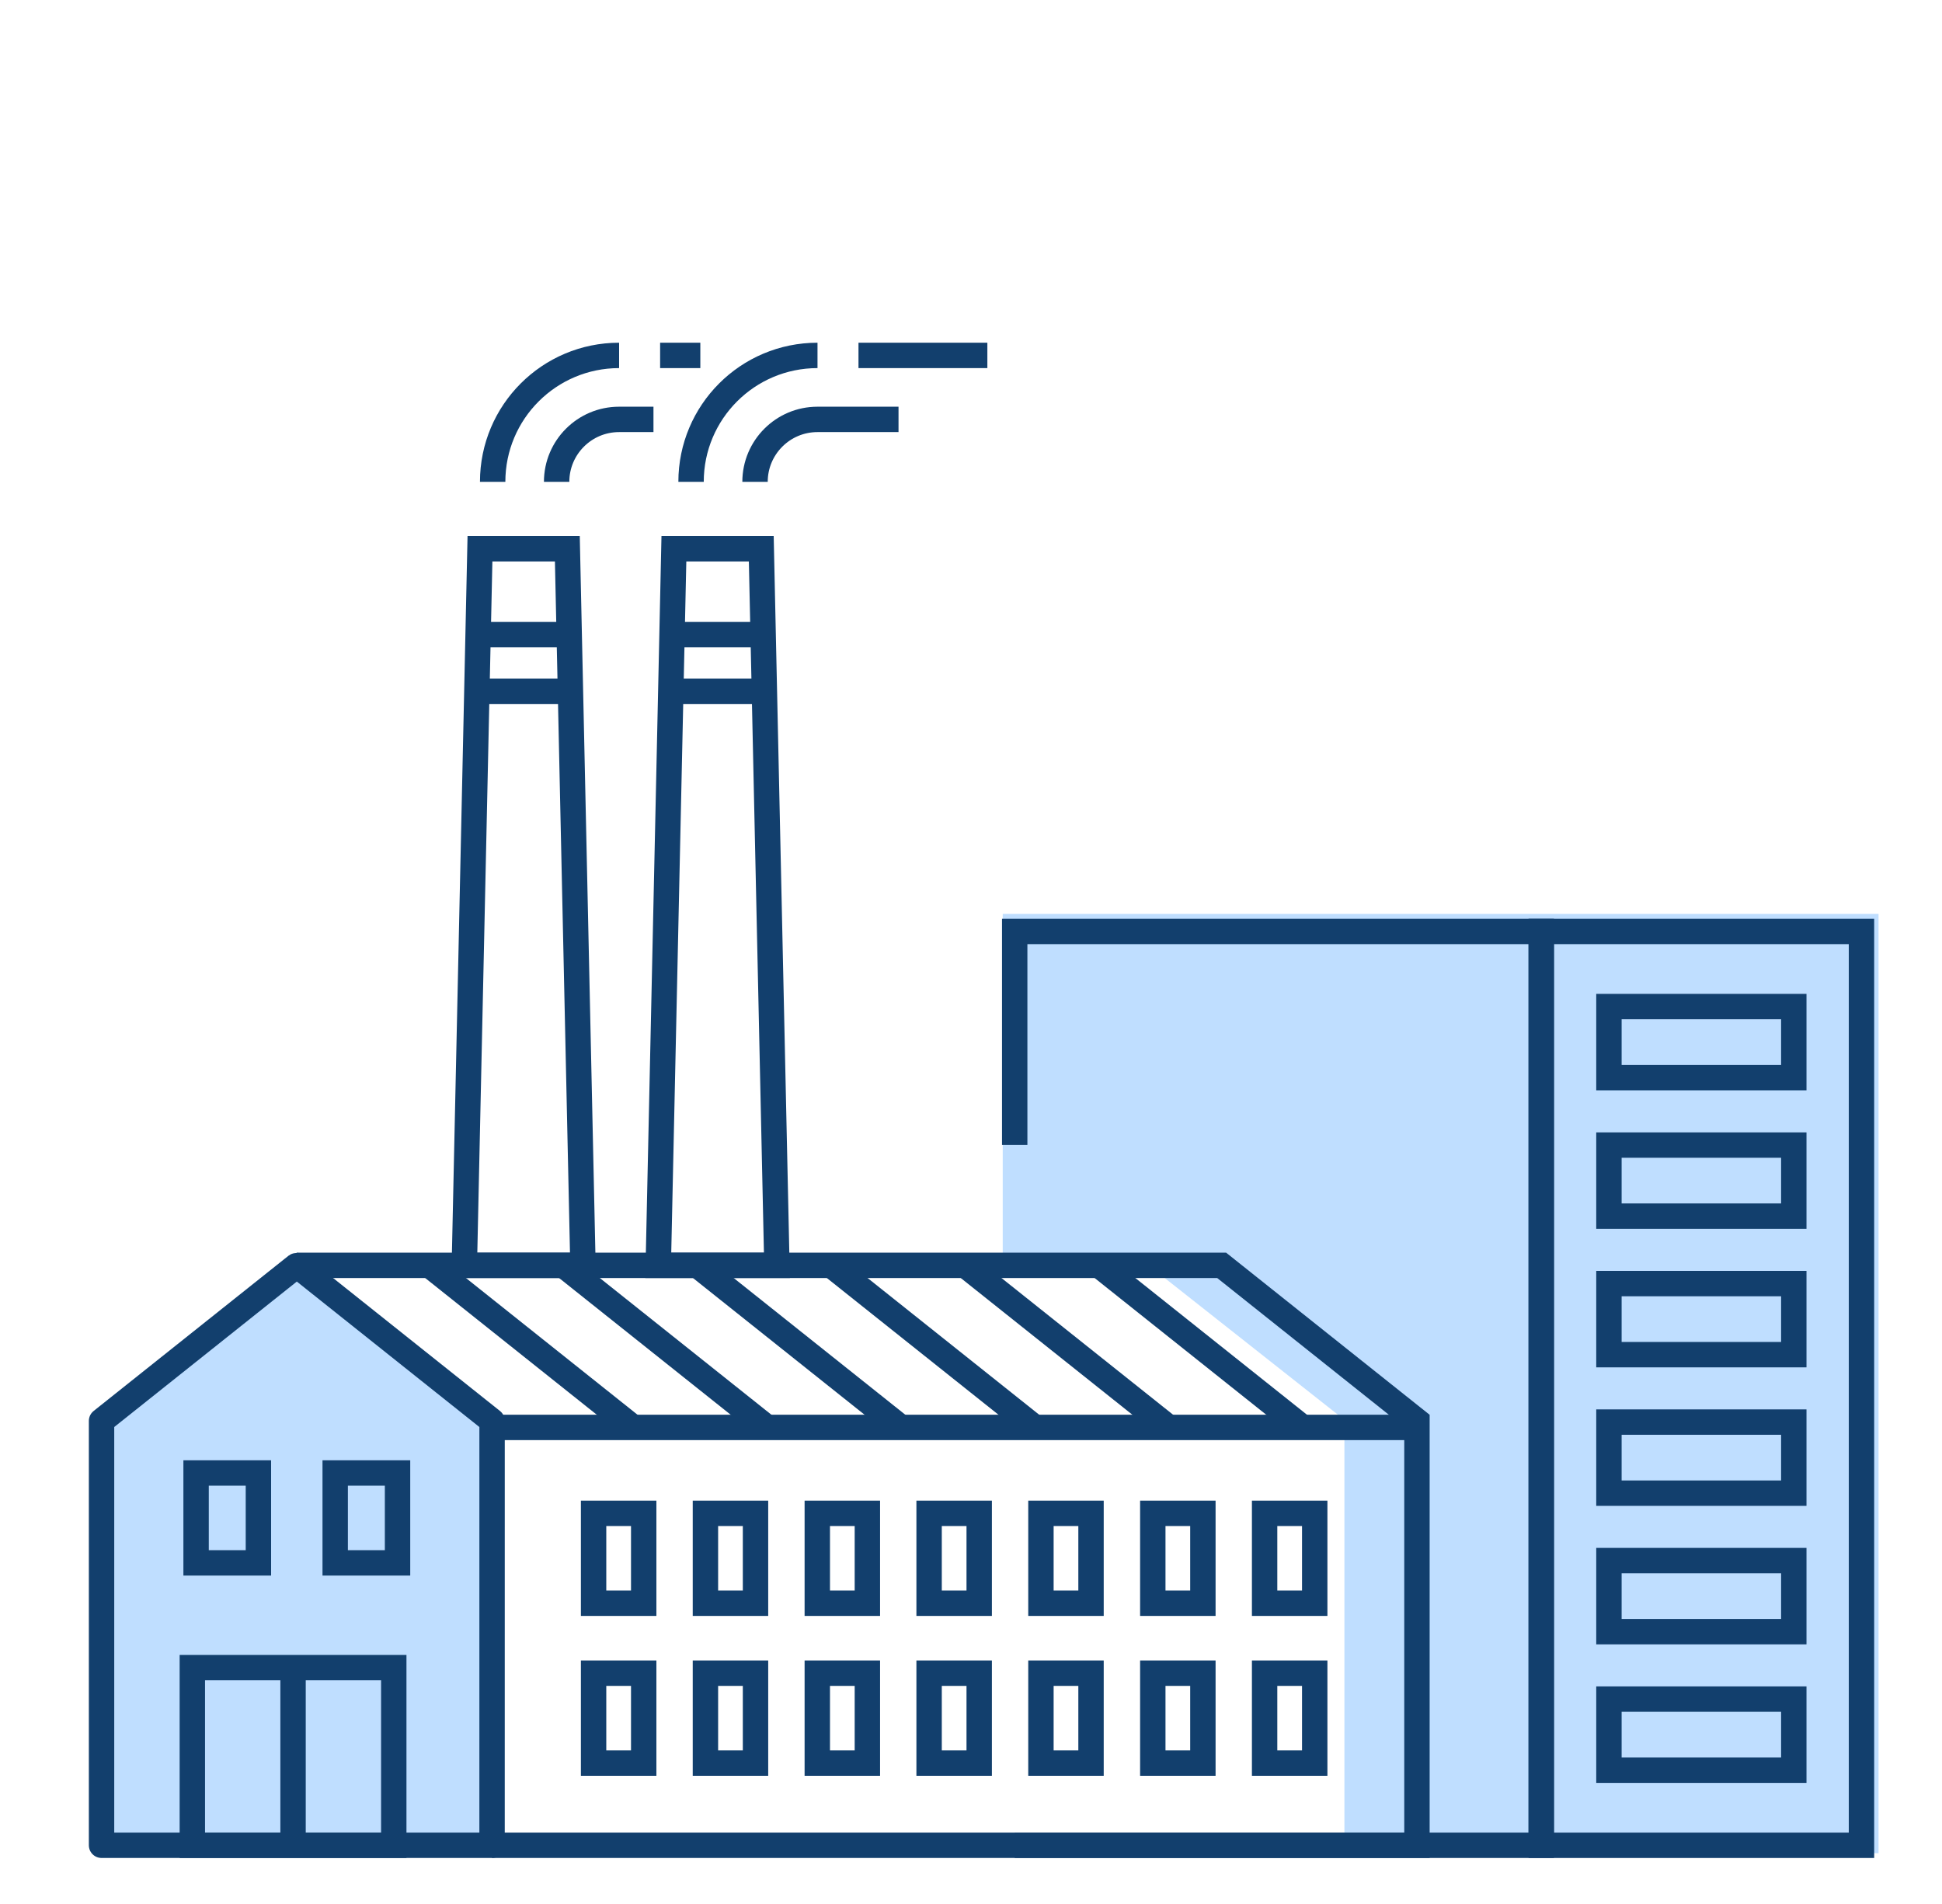 <svg width="153" height="150" viewBox="0 0 153 150" fill="none" xmlns="http://www.w3.org/2000/svg">
<path d="M79 72V99.428L90.378 99.592L105.92 111.858V146H148V72H79Z" fill="#BFDEFF"/>
<path d="M38.767 145.374H8V111.942L23.347 99.716C23.37 99.699 23.4 99.699 23.422 99.716L38.768 111.942L38.767 145.374Z" fill="#BFDEFF" stroke="#123F6D" stroke-width="2" stroke-miterlimit="10" stroke-linejoin="round"/>
<path d="M38.767 145.375H111.634V111.942L96.25 99.688H23.384" stroke="#123F6D" stroke-width="2" stroke-miterlimit="10"/>
<path d="M49.737 112.344L33.947 99.764" stroke="#123F6D" stroke-width="2" stroke-miterlimit="10"/>
<path d="M60.286 112.344L44.495 99.764" stroke="#123F6D" stroke-width="2" stroke-miterlimit="10"/>
<path d="M70.835 112.344L55.043 99.764" stroke="#123F6D" stroke-width="2" stroke-miterlimit="10"/>
<path d="M81.384 112.344L65.592 99.764" stroke="#123F6D" stroke-width="2" stroke-miterlimit="10"/>
<path d="M91.933 112.344L76.141 99.764" stroke="#123F6D" stroke-width="2" stroke-miterlimit="10"/>
<path d="M102.48 112.344L86.688 99.764" stroke="#123F6D" stroke-width="2" stroke-miterlimit="10"/>
<path d="M38.356 112.455H111.634" stroke="#123F6D" stroke-width="2" stroke-miterlimit="10"/>
<path d="M50.714 119.223H46.766V126.306H50.714V119.223Z" stroke="#123F6D" stroke-width="2" stroke-miterlimit="10"/>
<path d="M59.523 119.223H55.577V126.306H59.523V119.223Z" stroke="#123F6D" stroke-width="2" stroke-miterlimit="10"/>
<path d="M68.336 119.223H64.39V126.306H68.336V119.223Z" stroke="#123F6D" stroke-width="2" stroke-miterlimit="10"/>
<path d="M77.146 119.223H73.199V126.306H77.146V119.223Z" stroke="#123F6D" stroke-width="2" stroke-miterlimit="10"/>
<path d="M85.956 119.223H82.01V126.306H85.956V119.223Z" stroke="#123F6D" stroke-width="2" stroke-miterlimit="10"/>
<path d="M94.769 119.223H90.823V126.306H94.769V119.223Z" stroke="#123F6D" stroke-width="2" stroke-miterlimit="10"/>
<path d="M103.58 119.223H99.632V126.306H103.58V119.223Z" stroke="#123F6D" stroke-width="2" stroke-miterlimit="10"/>
<path d="M50.714 131.818H46.766V138.901H50.714V131.818Z" stroke="#123F6D" stroke-width="2" stroke-miterlimit="10"/>
<path d="M59.523 131.818H55.577V138.901H59.523V131.818Z" stroke="#123F6D" stroke-width="2" stroke-miterlimit="10"/>
<path d="M68.336 131.818H64.39V138.901H68.336V131.818Z" stroke="#123F6D" stroke-width="2" stroke-miterlimit="10"/>
<path d="M77.146 131.818H73.199V138.901H77.146V131.818Z" stroke="#123F6D" stroke-width="2" stroke-miterlimit="10"/>
<path d="M85.956 131.818H82.01V138.901H85.956V131.818Z" stroke="#123F6D" stroke-width="2" stroke-miterlimit="10"/>
<path d="M94.769 131.818H90.823V138.901H94.769V131.818Z" stroke="#123F6D" stroke-width="2" stroke-miterlimit="10"/>
<path d="M103.58 131.818H99.632V138.901H103.58V131.818Z" stroke="#123F6D" stroke-width="2" stroke-miterlimit="10"/>
<path d="M20.359 116.045H15.449V123.127H20.359V116.045Z" stroke="#123F6D" stroke-width="2" stroke-miterlimit="10"/>
<path d="M31.32 116.045H26.408V123.127H31.32V116.045Z" stroke="#123F6D" stroke-width="2" stroke-miterlimit="10"/>
<path d="M31.023 131.377H15.153V145.375H31.023V131.377Z" stroke="#123F6D" stroke-width="2" stroke-miterlimit="10"/>
<path d="M23.088 132.146V144.813" stroke="#123F6D" stroke-width="2" stroke-miterlimit="10"/>
<path d="M45.928 99.688H36.583L37.814 43.23H44.698L45.928 99.688Z" stroke="#123F6D" stroke-width="2" stroke-miterlimit="10"/>
<path d="M44.767 54.461H37.701" stroke="#123F6D" stroke-width="2" stroke-miterlimit="10"/>
<path d="M37.701 49.998H44.767" stroke="#123F6D" stroke-width="2" stroke-miterlimit="10"/>
<path d="M61.208 99.688H51.862L53.093 43.23H59.977L61.208 99.688Z" stroke="#123F6D" stroke-width="2" stroke-miterlimit="10"/>
<path d="M60.046 54.461H52.98" stroke="#123F6D" stroke-width="2" stroke-miterlimit="10"/>
<path d="M52.98 49.998H60.046" stroke="#123F6D" stroke-width="2" stroke-miterlimit="10"/>
<path d="M54.445 37.961C54.445 32.459 58.905 28 64.407 28" stroke="#123F6D" stroke-width="2" stroke-miterlimit="10"/>
<path d="M59.485 37.962C59.485 35.244 61.688 33.041 64.406 33.041H70.79" stroke="#123F6D" stroke-width="2" stroke-miterlimit="10"/>
<path d="M67.636 28H77.789" stroke="#123F6D" stroke-width="2" stroke-miterlimit="10"/>
<path d="M38.814 37.961C38.814 32.459 43.275 28 48.776 28" stroke="#123F6D" stroke-width="2" stroke-miterlimit="10"/>
<path d="M43.854 37.962C43.854 35.244 46.057 33.041 48.775 33.041H51.483" stroke="#123F6D" stroke-width="2" stroke-miterlimit="10"/>
<path d="M52.007 28H55.175" stroke="#123F6D" stroke-width="2" stroke-miterlimit="10"/>
<path d="M79.943 90.201V73.381H121.427V145.375H79.943" stroke="#123F6D" stroke-width="2" stroke-miterlimit="10"/>
<path d="M146.656 73.381H121.427V145.376H146.656V73.381Z" stroke="#123F6D" stroke-width="2" stroke-miterlimit="10"/>
<path d="M141.324 79.299H126.759V84.898H141.324V79.299Z" stroke="#123F6D" stroke-width="2" stroke-miterlimit="10"/>
<path d="M141.324 90.211H126.759V95.81H141.324V90.211Z" stroke="#123F6D" stroke-width="2" stroke-miterlimit="10"/>
<path d="M141.324 101.123H126.759V106.723H141.324V101.123Z" stroke="#123F6D" stroke-width="2" stroke-miterlimit="10"/>
<path d="M141.324 112.035H126.759V117.635H141.324V112.035Z" stroke="#123F6D" stroke-width="2" stroke-miterlimit="10"/>
<path d="M141.324 122.947H126.759V128.546H141.324V122.947Z" stroke="#123F6D" stroke-width="2" stroke-miterlimit="10"/>
<path d="M141.324 133.859H126.759V139.46H141.324V133.859Z" stroke="#123F6D" stroke-width="2" stroke-miterlimit="10"/>
</svg>
